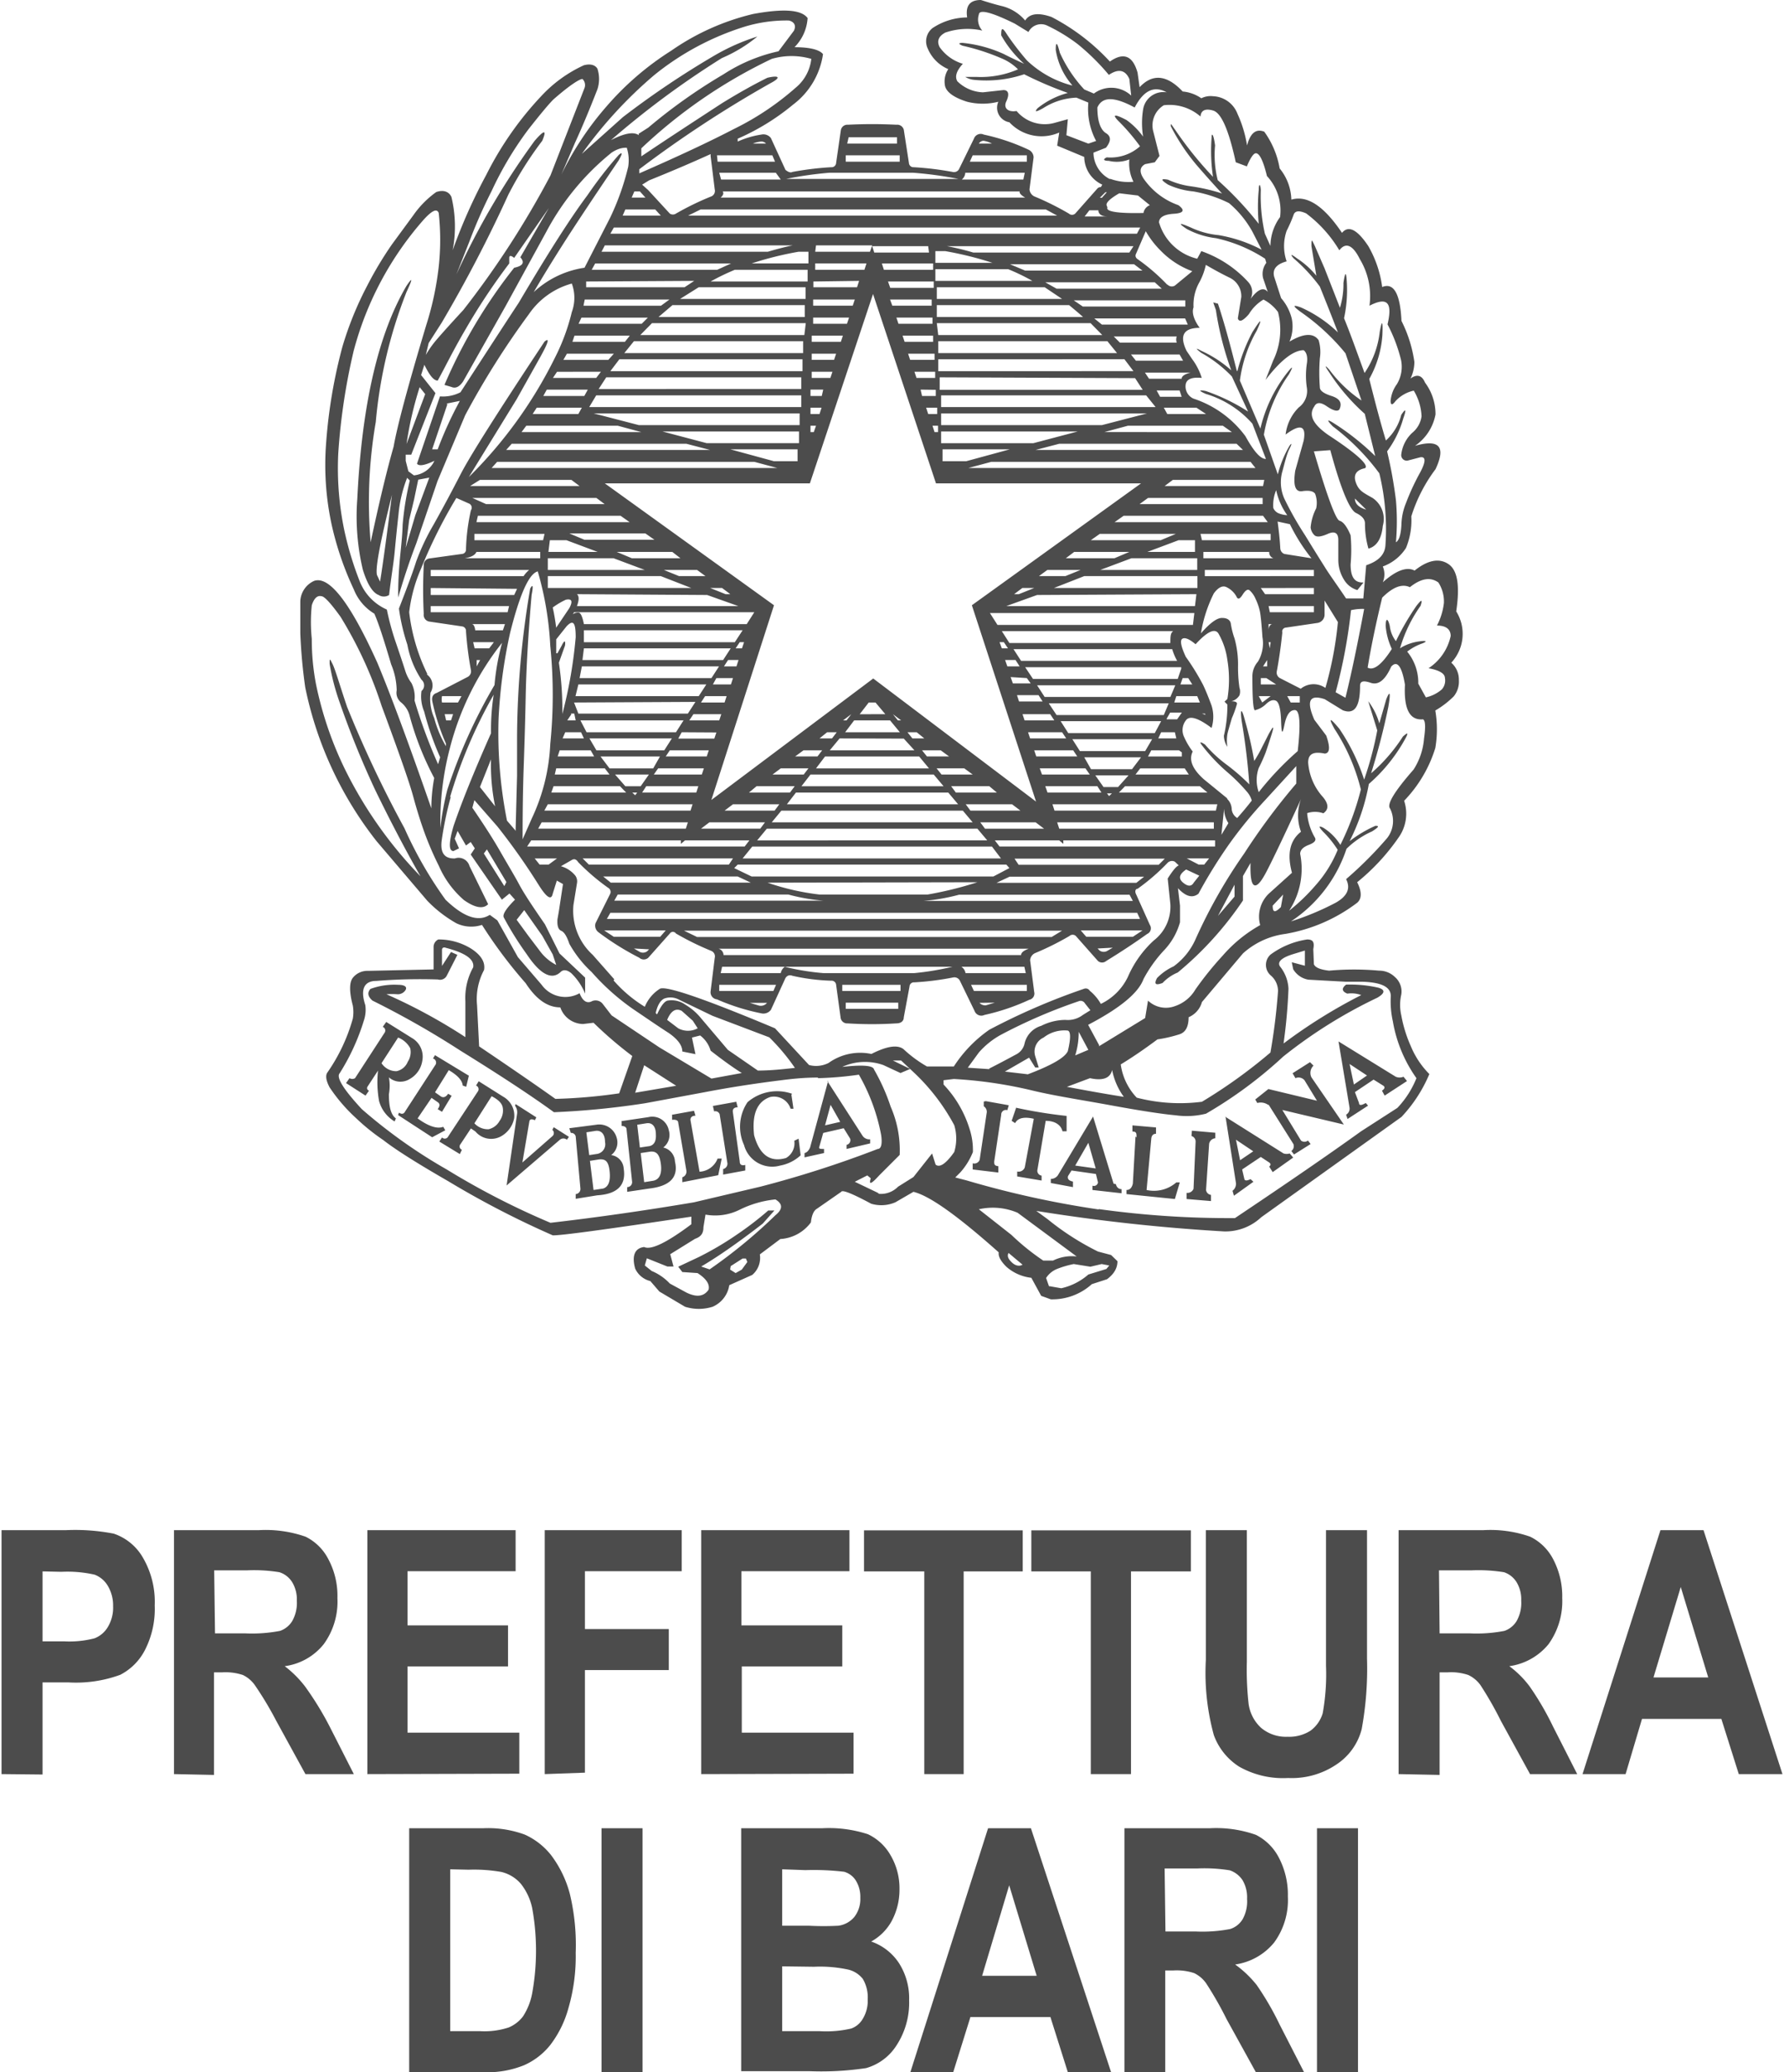 <svg xmlns="http://www.w3.org/2000/svg" viewBox="0 0 86.85 101" width="87" height="101"><defs><style>.cls-1{fill:#4c4c4c;}</style></defs><title>prefettura-bari</title><g id="Livello_2" data-name="Livello 2"><g id="Livello_1-2" data-name="Livello 1"><path class="cls-1" d="M0,86.47V74.58H3.16a9.84,9.84,0,0,1,2.31.17A2.59,2.59,0,0,1,6.9,75.93a4.26,4.26,0,0,1,.57,2.32A4.37,4.37,0,0,1,7,80.41a2.79,2.79,0,0,1-1.21,1.22A6.28,6.28,0,0,1,3.25,82H2v4.49Zm2-9.88V80H3.05a4.86,4.86,0,0,0,1.49-.15,1.3,1.3,0,0,0,.65-.56,1.82,1.82,0,0,0,.25-1,1.86,1.86,0,0,0-.26-1,1.27,1.27,0,0,0-.64-.54,6,6,0,0,0-1.62-.14Z"/><path class="cls-1" d="M8.41,86.47V74.58h4.15a5.89,5.89,0,0,1,2.27.32A2.48,2.48,0,0,1,15.94,76a3.77,3.77,0,0,1,.44,1.89,3.52,3.52,0,0,1-.67,2.25,2.93,2.93,0,0,1-1.9,1.07,5.26,5.26,0,0,1,1,1A15.32,15.32,0,0,1,16,84.15l1.18,2.32H14.82L13.4,83.88a16.57,16.57,0,0,0-1.05-1.75,1.52,1.52,0,0,0-.58-.49,2.7,2.7,0,0,0-1-.13h-.41v5Zm2-6.86h1.46a7.23,7.23,0,0,0,1.71-.12,1.13,1.13,0,0,0,.59-.47,1.78,1.78,0,0,0,.23-1,1.61,1.61,0,0,0-.23-.91,1.14,1.14,0,0,0-.62-.48,7.67,7.67,0,0,0-1.6-.09H10.37Z"/><path class="cls-1" d="M17.84,86.47V74.58h7.23v2H19.8v2.64h4.9v2H19.8v3.23h5.45v2Z"/><path class="cls-1" d="M26.49,86.47V74.58h6.68v2H28.45v2.82h4.09v2H28.45v5Z"/><path class="cls-1" d="M34.12,86.47V74.58h7.23v2H36.08v2.64H41v2h-4.9v3.23h5.45v2Z"/><path class="cls-1" d="M45,86.47V76.59H42.06v-2H49.8v2H46.92v9.88Z"/><path class="cls-1" d="M53.12,86.47V76.59h-2.9v-2H58v2H55.08v9.88Z"/><path class="cls-1" d="M58.73,74.58h2V81a15,15,0,0,0,.08,2,1.94,1.94,0,0,0,.62,1.22,1.88,1.88,0,0,0,1.29.43,1.92,1.92,0,0,0,1.12-.3,1.63,1.63,0,0,0,.59-.85,10.67,10.67,0,0,0,.16-2.31V74.58h2v6.24a16.43,16.43,0,0,1-.26,3.46A2.93,2.93,0,0,1,65.1,86a3.88,3.88,0,0,1-2.36.66,4.34,4.34,0,0,1-2.38-.55,3.06,3.06,0,0,1-1.24-1.54,11.46,11.46,0,0,1-.39-3.66Z"/><path class="cls-1" d="M68.13,86.47V74.58h4.15a5.86,5.86,0,0,1,2.27.32A2.5,2.5,0,0,1,75.67,76a3.88,3.88,0,0,1,.44,1.89,3.59,3.59,0,0,1-.67,2.25,3,3,0,0,1-1.91,1.07,4.77,4.77,0,0,1,1,1,14.17,14.17,0,0,1,1.13,1.94l1.18,2.32H74.54l-1.42-2.59a17.2,17.2,0,0,0-1-1.75,1.54,1.54,0,0,0-.59-.49,2.63,2.63,0,0,0-1-.13h-.4v5Zm2-6.86h1.46a7.12,7.12,0,0,0,1.7-.12,1.13,1.13,0,0,0,.59-.47,1.78,1.78,0,0,0,.23-1,1.61,1.61,0,0,0-.23-.91,1.15,1.15,0,0,0-.61-.48,7.81,7.81,0,0,0-1.6-.09H70.1Z"/><path class="cls-1" d="M86.85,86.47H84.72l-.85-2.69H80l-.8,2.69h-2.1l3.8-11.89H83Zm-3.62-4.71-1.34-4.41-1.33,4.41Z"/><path class="cls-1" d="M19.88,89.11h3.59a5.18,5.18,0,0,1,2.05.31,3.44,3.44,0,0,1,1.28,1,5.44,5.44,0,0,1,.91,1.87A10.63,10.63,0,0,1,28,95.18a9,9,0,0,1-.35,2.68,5.21,5.21,0,0,1-.88,1.8,3.37,3.37,0,0,1-1.29,1,4.77,4.77,0,0,1-1.95.34H19.88Zm2,2V99h1.47a3.8,3.8,0,0,0,1.38-.18,1.7,1.7,0,0,0,.7-.54,3.12,3.12,0,0,0,.45-1.14,11.62,11.62,0,0,0,0-4.13,2.85,2.85,0,0,0-.56-1.2,1.81,1.81,0,0,0-.94-.57,7.75,7.75,0,0,0-1.6-.11Z"/><path class="cls-1" d="M29.26,101V89.11h2V101Z"/><path class="cls-1" d="M36.07,89.11H40a6.14,6.14,0,0,1,2.25.29,2.49,2.49,0,0,1,1.09,1,3.17,3.17,0,0,1,.45,1.67,3.22,3.22,0,0,1-.38,1.56,2.52,2.52,0,0,1-1,1,2.66,2.66,0,0,1,1.36,1.06,3.18,3.18,0,0,1,.49,1.81,3.8,3.8,0,0,1-.62,2.2,2.59,2.59,0,0,1-1.48,1.1,14.84,14.84,0,0,1-2.75.15H36.07Zm2,2v2.75h1.3a13.65,13.65,0,0,0,1.44,0,1.23,1.23,0,0,0,.78-.43,1.42,1.42,0,0,0,.29-.93,1.51,1.51,0,0,0-.23-.86,1,1,0,0,0-.56-.41,12.63,12.63,0,0,0-1.89-.08Zm0,4.73V99h1.83a5.39,5.39,0,0,0,1.54-.13,1.07,1.07,0,0,0,.57-.49,1.67,1.67,0,0,0,.23-.93,1.75,1.75,0,0,0-.24-1A1.29,1.29,0,0,0,41.3,96a6.51,6.51,0,0,0-1.68-.14Z"/><path class="cls-1" d="M54.11,101H52l-.85-2.69h-3.9L46.41,101H44.32l3.79-11.89H50.2Zm-3.63-4.7-1.34-4.41L47.82,96.3Z"/><path class="cls-1" d="M54.76,101V89.11H58.9a5.82,5.82,0,0,1,2.27.32,2.55,2.55,0,0,1,1.12,1.11,3.89,3.89,0,0,1,.44,1.9,3.5,3.5,0,0,1-.67,2.24,3,3,0,0,1-1.9,1.07,5.3,5.3,0,0,1,1.05,1,14.11,14.11,0,0,1,1.12,1.93L63.52,101H61.17l-1.43-2.59a17.2,17.2,0,0,0-1-1.75,1.52,1.52,0,0,0-.58-.49,2.7,2.7,0,0,0-1-.13h-.41v5Zm2-6.86h1.46a7.12,7.12,0,0,0,1.7-.12,1.1,1.1,0,0,0,.6-.47,1.78,1.78,0,0,0,.22-1,1.64,1.64,0,0,0-.22-.91,1.22,1.22,0,0,0-.62-.48,7.74,7.74,0,0,0-1.6-.09H56.72Z"/><path class="cls-1" d="M64.15,101V89.11h2V101Z"/><path id="text1873" class="cls-1" d="M20.69,17.3a4.93,4.93,0,0,1,.44-.64c.18-.22.64-.74,1.39-1.55a43.83,43.83,0,0,0,4.25-6.56l1.66-4.26a.41.41,0,0,0-.1-.44c-.14,0-.61.29-1.42,1-.23.23-.63.71-1.22,1.46a16.68,16.68,0,0,0-1.79,3,24.22,24.22,0,0,0-1.08,2.45l-.64,1.62A37.53,37.53,0,0,1,26,6.86c.47-.54.6-.55.37,0A17.54,17.54,0,0,0,24.71,9.5a67.24,67.24,0,0,1-3.24,6.22l-.64,1Zm11.9-6.89a.27.27,0,0,0,.3,0,13.67,13.67,0,0,1,1.73-.84.29.29,0,0,0,.16-.34l-.2-1.62v-.1c-.88.4-1.88.83-3,1.28L31.24,9l.3.27ZM31.17,7.64c1.28-.86,2.6-1.72,3.95-2.6.81-.5,1.56-.92,2.23-1.25.61-.14.66,0,.14.27A57,57,0,0,0,31.1,8.25v.2q2.84-1.24,4.61-2.16a13.52,13.52,0,0,0,3-2,2.13,2.13,0,0,0,.78-1.42,3.46,3.46,0,0,0-1.93,0A24.66,24.66,0,0,0,31.2,7.23l0,.41Zm-.1-1.12.47-.3a26.63,26.63,0,0,1,3.67-2.6A8.08,8.08,0,0,1,37.89,2.5l.75-1c.13-.27,0-.44-.24-.5a7,7,0,0,0-2.16.3,13.28,13.28,0,0,0-4.41,2.36A21.16,21.16,0,0,0,28.3,7.5l2-1.79a43.22,43.22,0,0,1,4.46-3,10.26,10.26,0,0,1,2.1-.93,7.07,7.07,0,0,1-1.73,1.05,42.82,42.82,0,0,0-5.41,4c.66-.34,1.11-.42,1.36-.24Zm-6,33.93.07-2.63,0-1.93a43.92,43.92,0,0,1,.64-7.2c.13-.24.16-.14.07.31-.16,1.84-.26,3.5-.29,5s-.07,2.62-.1,3.5-.05,2-.05,3.41l.44-1a9.47,9.47,0,0,0,.91-3.65,23.79,23.79,0,0,0,0-4.78,15.71,15.71,0,0,0-.61-3.63q-.64.16-1.35,3A24.75,24.75,0,0,0,24.24,35a21.82,21.82,0,0,0,.41,5l.43.5Zm-4.32-7.57a.66.66,0,0,1,.17.88A2.4,2.4,0,0,0,21.1,35a5.58,5.58,0,0,0,.57,1.37l0-.13a10.65,10.65,0,0,1-.65-2c-.06-.25,0-.4.21-.47L22.72,33a.31.31,0,0,0,.17-.34,17.07,17.07,0,0,1-.24-1.89.22.22,0,0,0-.2-.24l-1.56-.23a.33.33,0,0,1-.3-.38,23.22,23.22,0,0,1,0-2.36.32.32,0,0,1,.27-.34L22.45,27a.21.21,0,0,0,.2-.23,9.78,9.78,0,0,1,.24-1.9.22.22,0,0,0-.1-.33l-.61-.27a24.25,24.25,0,0,0-1.72,3.44,7.45,7.45,0,0,0-.58,2.13,9.25,9.25,0,0,0,.88,3Zm16.12,19.3c.65,0,1.26-.07,1.82-.13a10.06,10.06,0,0,0-1.25-1.49l-2.77-1.05-1.62-.78a.87.87,0,0,0-.73-.06c-.19.09-.33.32-.42.71l.07.06c.18-.4.35-.63.51-.67a1.16,1.16,0,0,1,.87.2,2.91,2.91,0,0,1,.78.68l1.29,1.52,1.45,1Zm5.85,6a1.17,1.17,0,0,0,1-.34l.75-.47.91-1.15.17.54c.18.16.48,0,.91-.61a2.26,2.26,0,0,0,0-1.31,10,10,0,0,0-1.94-2.54l-.65-.61-.4,0,.84.41-.47.2L43,51.91A2.68,2.68,0,0,0,41,52c1-.11,1.51-.07,1.55.13a9.68,9.68,0,0,1,.81,1.81,5.29,5.29,0,0,1,.44,2.35l-1,1c-.39.43-.52.48-.41.14l-.17-.14-.61.31,1.19.57Zm10.78.75a46,46,0,0,0,6.65.44q3.9-2.61,6.15-4.23L68.07,54A4.54,4.54,0,0,0,69,52.55a6.74,6.74,0,0,1-1.15-2.77,4.45,4.45,0,0,1-.1-1.23c0-.44-.44-.67-1.39-.7l-.81,0-1.82-.1a1.07,1.07,0,0,1-.74-.51l-.07-.34.64.17v-.74L63,46.5c-.59.18-.8.39-.65.61a1.87,1.87,0,0,1,.41,1.08,26.64,26.64,0,0,1-.24,2.67,25.58,25.58,0,0,1,3.79-2.36,1.41,1.41,0,0,0-.68-.07c-.27-.11-.29-.26-.06-.44a6.16,6.16,0,0,1,1.57.15c.35.1.33.27-.05.49A23.51,23.51,0,0,0,62.5,51.5a21,21,0,0,1-3.76,2.78,3.86,3.86,0,0,1-1.48.08c-.66-.06-1.71-.22-3.18-.49s-2.81-.47-3.9-.74a21.51,21.51,0,0,0-3.74-.54l-.5.06v.21A5.48,5.48,0,0,1,47.2,55a3.32,3.32,0,0,1,.17,1.15,3.31,3.31,0,0,1-.62,1l-.24.24.54.14a46.92,46.92,0,0,0,6.46,1.42Zm10.17-19.3a2.81,2.81,0,0,0,.37,1.18c.09.14,0,.26-.29.37s-.42.26-.42.44a3.71,3.71,0,0,1-.54,2.77,9.37,9.37,0,0,0,1.3-1.25,6,6,0,0,0,1.07-1.72,5,5,0,0,0-.71-.88c-.23-.25-.23-.31,0-.2a2.57,2.57,0,0,1,.84.84,13.31,13.31,0,0,0,1-2.7A9.6,9.6,0,0,0,65,35.52q-.46-.84.24,0A9.68,9.68,0,0,1,66.45,38a17,17,0,0,0,.64-2.4l-.44-1.42a3.19,3.19,0,0,1,.54,1.08l.34-1.18c.18-.45.22-.33.1.37a32.92,32.92,0,0,1-.84,3.24,8.23,8.23,0,0,0,1.55-1.79c.3-.27.28-.17,0,.31a8.06,8.06,0,0,1-1.66,2A10.13,10.13,0,0,1,65.74,41,6,6,0,0,1,67,40.25c.21,0,.15.07-.16.27a4.25,4.25,0,0,0-1.25.85,6.79,6.79,0,0,1-2.71,3.54A13.38,13.38,0,0,0,65.06,44c.57-.32.74-.7.51-1.15a18.86,18.86,0,0,0,2-2,1.35,1.35,0,0,0,.14-1.45c-.16-.2.22-.83,1.15-1.89A3.25,3.25,0,0,0,69.37,36c.08-.56.07-.88-.05-.94-.65.06-.94-.5-.88-1.69-.15-.9-.38-1.2-.67-.88-.29.65-.62.92-1,.79s-.52-.07-.52.15c0,1-.26,1.41-.84,1.19l-.88-.54c-.75-.25-.91.08-.51,1l.58.77c.2.57.18.86-.07.88-.54-.11-.81,0-.81.44a2.81,2.81,0,0,0,.66,1.61c.34.37.37.66.08.86a1.22,1.22,0,0,0-.81,0Zm-3.9-.69a.72.72,0,0,1,.22.47.56.56,0,0,0,.27.46c.27-.3.5-.58.71-.85a1.11,1.11,0,0,0-.21-.4,8.57,8.57,0,0,0-1-1,8.88,8.88,0,0,1-1.2-1.27c-.16-.2-.11-.22.13-.06a6.31,6.31,0,0,0,1,.94,10.1,10.1,0,0,1,1.16,1c-.07-1-.19-2-.37-3.07-.09-.66,0-.67.17,0a18.15,18.15,0,0,1,.44,1.93,6.34,6.34,0,0,0,.35-.61l.36-.71c.25-.45.28-.41.1.14-.07.22-.15.47-.25.76a7.82,7.82,0,0,1-.34.76,1.77,1.77,0,0,0,0,1.18,14.86,14.86,0,0,1,1.9-2c.15-1.31.11-2-.14-2s-.41.24-.51.73-.14.42-.16-.19-.11-.94-.26-1-.31,0-.5.19a1.16,1.16,0,0,1-.49.27Q61,34.75,61,33a1.08,1.08,0,0,1,.27-.75,1.75,1.75,0,0,0,.22-1.2q-.06-.9-.12-1.23a2.69,2.69,0,0,0-.22-.64,1.13,1.13,0,0,0-.29-.41c-.09-.07-.2,0-.34.22s-.23.24-.3.08a1.07,1.07,0,0,0-.44-.43c-.23-.14-.45,0-.66.28a6.8,6.8,0,0,0-.63,1.95q.68-.78,1.05-.75c.25,0,.39.12.41.29a3.84,3.84,0,0,0,.18.71,4.72,4.72,0,0,1,.17,1.33,6.77,6.77,0,0,0,.07,1.07.59.59,0,0,1,0,.37.65.65,0,0,1-.39.29q.27,0,.27.12A5.07,5.07,0,0,1,60,35c-.12.41-.2.68-.22.79a2,2,0,0,0,0,.61,1,1,0,0,1-.17-.54,6.38,6.38,0,0,0,.17-1.52l-.14-.14.14-.13a5.74,5.74,0,0,0,0-1.9,3.52,3.52,0,0,0-.44-1.3c-.18-.26-.55-.08-1.11.53-.3-.25-.51-.34-.64-.27s-.08.36.16.88a11.58,11.58,0,0,1,.85,1.38c.16.34.29.68.41,1a1.84,1.84,0,0,1,0,1.09q-1-.75-1.26-.36a.77.77,0,0,0-.08.8,3.5,3.5,0,0,0,.42.71q-.3.6.54,1.35l1.14.93ZM21.4,40.35a13.93,13.93,0,0,1,.34-1.86,26,26,0,0,1,2.3-5.1,11.46,11.46,0,0,1,.37-2.06,13.8,13.8,0,0,0-2.55,5.15,14.22,14.22,0,0,0-.46,3.87ZM52.22,4.16a3.44,3.44,0,0,1-.81-1.73c0-.42.07-.38.2.14A6.65,6.65,0,0,0,52.8,4.36l.47.2a1.42,1.42,0,0,1,1.82.1L55,3.85c-.2-.45-.54-.51-1-.2a11.07,11.07,0,0,0-1.52-1.5A8.35,8.35,0,0,0,51,1.25a.69.69,0,0,0-.92.31l-.67-.41C48.27.59,47.68.44,47.66.71a.79.79,0,0,0,.17.78,3.32,3.32,0,0,0-1.81.1c-.33.18-.42.42-.27.71a2.13,2.13,0,0,0,1.13.81c-.31.34-.4.62-.27.85a1.87,1.87,0,0,0,1.25.54l1-.11c.25,0,.3.21.14.55s.1.54.5.47A1.79,1.79,0,0,0,51.31,6L52,5.81l-.07.78L53,7l.38-.13A3.31,3.31,0,0,1,53,5l-.58-.24a3.22,3.22,0,0,0-1.62.51q-.54.3-.27,0A4,4,0,0,1,52,4.53a18.4,18.4,0,0,1-2.13-.91,5.8,5.8,0,0,1-2.46.27A1,1,0,0,1,47,3.75s.15,0,.57,0a4.56,4.56,0,0,0,2-.37,2.45,2.45,0,0,0-.79-.53,10.63,10.63,0,0,0-1.91-.62c-.22-.09-.21-.14,0-.14a6.35,6.35,0,0,1,2,.54c.31.16.65.32,1,.48a5.35,5.35,0,0,1-1.12-1.39c0-.4.06-.4.31,0A14,14,0,0,0,50,2.94a5,5,0,0,0,2.18,1.22Zm1.86,4.56a2.59,2.59,0,0,0,1.12.14A2,2,0,0,1,55,7.77a1.68,1.68,0,0,1-1,.07c-.27,0-.3-.08-.1-.17a2.16,2.16,0,0,0,1.62-.54,9.89,9.89,0,0,0-1-1.18c-.39-.38-.27-.42.34-.1a3.46,3.46,0,0,1,.81.81,4.14,4.14,0,0,1,0-1.32,1,1,0,0,1,1.15-.84c-.61-.34-1.13-.09-1.56.74-1-.54-1.58-.54-1.82,0,0,.68.16,1.09.42,1.25s.25.39,0,.71l-.61.24a1.46,1.46,0,0,0,.78,1.28Zm2.37,2.13a2.56,2.56,0,0,0,1.86,1.76l.2-.37a5.58,5.58,0,0,1,2.3,1.52.73.73,0,0,1,.1.81c.36-.48.64-.59.84-.34l-.23-.68a.89.89,0,0,1,.16-.74l-.06-.2a7.21,7.21,0,0,0-2.39-1,4,4,0,0,1-1.43-.45c-.45-.3-.38-.32.2-.07a4.08,4.08,0,0,0,1.35.37,7,7,0,0,1,2.1.71L61,11.29A5,5,0,0,0,59.86,9.9a6.35,6.35,0,0,0-1.74-.57A3.74,3.74,0,0,1,56.89,9c-.36-.23-.38-.31,0-.24A3.84,3.84,0,0,0,58,9.08a9.1,9.1,0,0,1,1.52.35c-.3-.32-.68-.74-1.15-1.28a9.93,9.93,0,0,1-1.35-2c0-.18,0-.11.23.2a18.05,18.05,0,0,0,1.83,2.27,8.43,8.43,0,0,1-.07-1.9c0-.29.1-.17.17.37a5,5,0,0,0,.13,1.69,16.67,16.67,0,0,1,2,2.13,8.58,8.58,0,0,1,0-1.65c0-.32.08-.32.1,0a8.29,8.29,0,0,0,.2,2.13l.27.6a2.41,2.41,0,0,1,.47-1.41,2.47,2.47,0,0,0-.64-2q-.27-1.11-.54-1.11c-.11,0-.26.21-.44.64l-.54-.2c-.34-1.56-.7-2.4-1.1-2.52s-.6,0-.62.29a2.29,2.29,0,0,0-1.79-.55,1.15,1.15,0,0,0-.51,1.29l.3,1.18-.23.31L55.77,8q-.44.24,0,.81A3.46,3.46,0,0,0,57.39,10c.34.25.26.39-.23.42s-.74.19-.71.46ZM48.17,52.08c.4-.2.85-.44,1.35-.71a.78.78,0,0,0,.37-.51A1.17,1.17,0,0,1,50.7,50a2.66,2.66,0,0,1,1.18-.29,1.21,1.21,0,0,0,.85-.24l.37-.23-.27-.34a.24.24,0,0,0-.3-.1,25.75,25.75,0,0,0-3.82,1.65,3.94,3.94,0,0,0-1.05.85l-.54.74,1.05.07ZM53.51,51l2.26-1.38.14-.85a1.26,1.26,0,0,0,1.31.27,1.83,1.83,0,0,0,1-.81,16,16,0,0,1,1.33-1.65,6.82,6.82,0,0,1,1.83-1.49,1.55,1.55,0,0,1,.44-1.55l1.11-1c-.25-.92-.1-1.58.44-2a2.29,2.29,0,0,1,0-1.59c-.92,2-1.5,3.2-1.74,3.64s-.42.62-.55.55-.19-.42-.17-1.08l-.37.64,0,1.19a16.47,16.47,0,0,1-3.18,3.51,2.14,2.14,0,0,0-.74.51c-.34.13-.43.06-.27-.24a2.72,2.72,0,0,1,.81-.57,3.28,3.28,0,0,0,1.08-1.35A25.21,25.21,0,0,1,60.6,41.6a31.89,31.89,0,0,1,2.54-3.41l0-.85L61.62,39a21.13,21.13,0,0,0-1.73,2.11,24.27,24.27,0,0,0-1.52,2.45c-.29.23-.62.14-1-.27l.1.85,0,.81a3.26,3.26,0,0,1-.78,1.37,6.56,6.56,0,0,0-1,1.4c-.25.68-1.15,1.42-2.7,2.23l.54,1ZM50,52.38c1.2-.45,1.86-.83,2-1.15.15-.63.14-.95,0-1a1.64,1.64,0,0,0-1.18.34.75.75,0,0,0-.41.91l.17.55h-.17l-.3-.48-1.18.68,1.11.13Zm1.89.58c1.31.25,2.26.41,2.84.5a3.26,3.26,0,0,1-.57-1.31c-.09.4-.45.54-1.08.4L51.88,53ZM63.41,33.53a1,1,0,0,1,1.15,0,17.43,17.43,0,0,0,.61-3.21l-.65-1.05v.68a.41.41,0,0,1-.33.41l-1.56.23a.19.19,0,0,0-.17.24c-.07.67-.16,1.31-.27,1.89a.31.31,0,0,0,.17.34l1,.51Zm4.9-2a2.43,2.43,0,0,1,.84-.27c.34-.05.39,0,.14.1a2.57,2.57,0,0,0-.74.4,2.39,2.39,0,0,1,.54,1.56l.37.67a1.75,1.75,0,0,0,.78-.39.65.65,0,0,0,.15-.55c0-.23-.3-.39-.8-.48A2.51,2.51,0,0,0,70.67,31c0-.34-.24-.51-.67-.51a3.13,3.13,0,0,0,.34-1.1,1.71,1.71,0,0,0-.27-1c-.39-.28-.85-.2-1.39.23q-.57-.27-1.35.51c-.29,1.19-.53,2.33-.71,3.41.29.16.69-.14,1.18-.91a3.3,3.3,0,0,1-.3-1.12c0-.4.11-.39.2,0a1.48,1.48,0,0,0,.3.74,12.77,12.77,0,0,1,1-1.72c.25-.32.31-.33.2,0a6.88,6.88,0,0,0-1,2.07ZM30.9,53.26l2-.34-1.56-1Zm.47,8.42.34.27a2.55,2.55,0,0,1,.88.61l.81.44c.49.24.85.2,1.08-.14q.1-.4-.54-.81L33.2,62,33,61.74l1-.47a15.3,15.3,0,0,0,1.91-1.13A15.74,15.74,0,0,0,37.39,59l.3,0-.57.64c-1.29,1-2.28,1.67-3,2.09l.41.14a25.1,25.1,0,0,0,3.21-2.64c.36-.29.37-.55,0-.77a5.06,5.06,0,0,0-1.72.49,2.67,2.67,0,0,1-1.69.25l-.1.61c0,.27-.09.46-.41.57l-1.21.75.16.6h-.3l-1-.4ZM56.85,13.86a.29.29,0,0,0,.37.06l.85-.7a4.15,4.15,0,0,1-1.54-1,4.4,4.4,0,0,1-.73-.95l-.47,1.09c-.07.13,0,.22.07.27a9.61,9.61,0,0,1,1.45,1.25ZM33,50.12a1,1,0,0,0,.95,0l-.24-.37-.54-.48c-.29-.15-.53,0-.71.44ZM65.54,34c.29-1.17.59-2.61.91-4.32a2.44,2.44,0,0,0-.64.06,26.18,26.18,0,0,1-.75,4l.48.27ZM39.82,52.52c-.72,0-1.32.07-1.79.13-1.29.16-2.52.35-3.72.58l-2.91.54a39.67,39.67,0,0,1-4.46.44q-1.62-1.18-4.56-3a43.14,43.14,0,0,0-4.29-2.44c-.23-.2-.26-.39-.1-.57A3.38,3.38,0,0,1,19.34,48c.32,0,.44.1.37.24a.44.44,0,0,1-.4.22,3.83,3.83,0,0,0-.54,0,26.77,26.77,0,0,1,3.85,2.09l0-1.75A3.05,3.05,0,0,1,23,47.15c.07-.39-.37-.7-1.32-.95-.13-.05-.2,0-.2.1l0,.78.44-.68.31.14-.51,1a.37.37,0,0,1-.44.2,27.06,27.06,0,0,0-3,.07c-.61,0-.79.42-.54,1.18a1.61,1.61,0,0,1-.07.75,10.64,10.64,0,0,1-1.18,2.57c-.18.2.18.78,1.08,1.75A25.44,25.44,0,0,0,21.71,57a37.64,37.64,0,0,0,5.06,2.6q3.45-.4,7-1L37,57.84A52,52,0,0,0,42.73,56c.18,0,.23-.29.16-.71a9.4,9.4,0,0,0-1.08-2.91,16.61,16.61,0,0,1-2,.17ZM34.51,39.07l8-6,7.94,6L47.32,29.5l8.25-5.94h-10l-3.07-9.23-3.08,9.23h-10l8.25,5.94-3.08,9.57ZM23.06,54.75a.89.89,0,0,0,.69.29.82.82,0,0,0,.54-.41.85.85,0,0,0,.15-.66q-.06-.3-.54-.54ZM35.9,6.9a4.38,4.38,0,0,1,1.15-.34.46.46,0,0,1,.47.17l.71,1.55c.14.11.25.15.34.1a15,15,0,0,1,1.89-.23.22.22,0,0,0,.24-.21l.23-1.59a.32.32,0,0,1,.34-.27,23.42,23.42,0,0,1,2.37,0,.33.33,0,0,1,.37.31l.24,1.55a.22.22,0,0,0,.23.21,15.2,15.2,0,0,1,1.9.23.28.28,0,0,0,.33-.17l.71-1.45a.35.35,0,0,1,.48-.2,10.1,10.1,0,0,1,2.19.74.42.42,0,0,1,.24.37l-.2,1.56a.42.42,0,0,0,.23.34,13.84,13.84,0,0,1,1.69.84.23.23,0,0,0,.31,0l1.08-1.22a.21.21,0,0,1,.17-.07L53.68,9a1.5,1.5,0,0,1-.88-1.35l-1.32-.55.1-.64a2.14,2.14,0,0,1-2.43-.5.72.72,0,0,1-.54-1,3.13,3.13,0,0,1-1.52,0c-.7-.22-1.06-.51-1.09-.84a1.08,1.08,0,0,1,.17-.75,1.88,1.88,0,0,1-1-1,.82.82,0,0,1,.23-1A3.09,3.09,0,0,1,47.09.85C47,.26,47.24,0,47.76,0c.34.11.7.22,1.08.31A2.18,2.18,0,0,1,49.92,1c.21-.34.64-.4,1.29-.17A10.32,10.32,0,0,1,54.05,3q1-.7,1.35.54l.1.71c.63-.67,1.33-.61,2.1.21a1.88,1.88,0,0,1,.91.33,1,1,0,0,1,.57-.1,1.33,1.33,0,0,1,1.19.85,5.92,5.92,0,0,1,.47,1.55c.16-.61.44-.83.84-.67a4.29,4.29,0,0,1,.75,1.79,2.5,2.5,0,0,1,.57,1.52c.77-.23,1.59.31,2.47,1.62.31-.38.74-.17,1.28.64a5.4,5.4,0,0,1,.68,2c.56-.23.88.32.94,1.65a6.47,6.47,0,0,1,.63,2,1.86,1.86,0,0,1-.19.81c.32-.23.56-.16.71.2a2.56,2.56,0,0,1,.51,1.55,2.38,2.38,0,0,1-1,1.53q1.78-.51,1,1.14a7.55,7.55,0,0,0-1.18,2.3,3.5,3.5,0,0,1-.26,1.54,2.26,2.26,0,0,1-1.13.9,1,1,0,0,1,0,.77c.65-.58,1.17-.77,1.55-.57.65-.52,1.21-.62,1.66-.31s.55,1.09.37,2.3a2.06,2.06,0,0,1-.24,2.5,1.1,1.1,0,0,1,.37.85,1.14,1.14,0,0,1-.25.79,4.42,4.42,0,0,1-.9.69,5.4,5.4,0,0,1,0,1.83,6.42,6.42,0,0,1-1.52,2.57,2,2,0,0,1-.27,1.79A10.39,10.39,0,0,1,66.11,43c.23.46.23.8,0,1a8,8,0,0,1-3.51,1.52,3.82,3.82,0,0,0-2.06.95l-2,2.37a1.13,1.13,0,0,1-.65.74c0,.45-.14.73-.44.83a6.7,6.7,0,0,1-1.08.25c-.63.47-1.23.88-1.79,1.22a2.93,2.93,0,0,0,.78,1.62,8.37,8.37,0,0,0,3.18.2,25,25,0,0,0,3.34-2.4,29.37,29.37,0,0,0,.37-3,1,1,0,0,0-.37-.77.68.68,0,0,1,0-1,4,4,0,0,1,1.79-.74c.27,0,.37.11.3.47L64,47c.07.16.31.26.74.31a13.48,13.48,0,0,1,2.44,0,1.09,1.09,0,0,1,.77.31.93.93,0,0,1,.31.86,2.27,2.27,0,0,0,0,1A6.54,6.54,0,0,0,68.73,51a4.18,4.18,0,0,0,.9,1.35,7,7,0,0,1-1.36,2.09l-6.84,4.89a2.55,2.55,0,0,1-1.81.69,90.75,90.75,0,0,1-9.16-1l.55.4A13,13,0,0,0,53.47,61l.64.17.31.3c0,.29-.12.59-.51.88l-.74.24a2.87,2.87,0,0,1-2,.74l-.47-.17-.48-.88A2.21,2.21,0,0,1,49,61.74c-.27-.27-.4-.5-.37-.7-2-1.78-3.37-2.76-4.16-2.95l-.88.51a1.73,1.73,0,0,1-1.18.07c-.93-.5-1.41-.69-1.46-.58l-1.18.82c-.16.09-.26.31-.3.67a2,2,0,0,1-1.49.81l-1,.75a1.09,1.09,0,0,1-.37,1l-1.12.5a1.37,1.37,0,0,1-.81,1.05,2.22,2.22,0,0,1-1.35,0l-1.25-.74-.44-.51a1.1,1.1,0,0,1-.74-.61c-.18-.65,0-1,.44-1.05.33.16,1.1-.21,2.3-1.11l0-.37q-6.26.94-6.76.91a44.63,44.63,0,0,1-5.1-2.64c-1.51-.87-2.56-1.53-3.16-2a10.24,10.24,0,0,1-1.34-1.08A8.12,8.12,0,0,1,16,53c-.17-.32-.21-.56-.12-.71a8.69,8.69,0,0,0,1.25-2.64,1.87,1.87,0,0,0,0-.64c-.18-.68-.17-1.13,0-1.35a.9.9,0,0,1,.73-.34l3.21-.07V46.17a.4.4,0,0,1,.23-.38,3,3,0,0,1,1.59.44c.5.32.71.67.64,1.05A3,3,0,0,0,23.19,49l.1,2q2.4,1.62,3.72,2.56a26.18,26.18,0,0,0,3.11-.27l.64-1.82a19.32,19.32,0,0,1-1.89-1.62l-.51.06a1.19,1.19,0,0,1-1.11-.81c-.59,0-1.15-.35-1.69-1.18a22.56,22.56,0,0,1-2.13-2.84A1.68,1.68,0,0,1,22.18,45a6.21,6.21,0,0,1-1.42-1.1L18.29,41a17.91,17.91,0,0,1-3.48-7.5,25.61,25.61,0,0,1-.24-2.64c0-.83,0-1.35,0-1.55a1.14,1.14,0,0,1,.68-1q1.11-.37,3.08,4,1,2.4,2.63,7.09a8.24,8.24,0,0,1,.14-1.48,14.52,14.52,0,0,1-1.19-3,1.24,1.24,0,0,0-.42-.68.6.6,0,0,1-.22-.59A3.43,3.43,0,0,0,19,32.38c-.34-1.15-.61-2-.82-2.47a2.41,2.41,0,0,1-1-1.18,15.07,15.07,0,0,1-1.08-3.15,13.76,13.76,0,0,1-.27-4,25,25,0,0,1,.79-4.67,16.43,16.43,0,0,1,1.22-3,17.68,17.68,0,0,1,1.2-2l1.05-1.43A4.65,4.65,0,0,1,21.2,9.36c.38-.13.63,0,.74.24A6.16,6.16,0,0,1,22,12.2a26.33,26.33,0,0,1,1.64-3.68A16.13,16.13,0,0,1,26.4,4.6a6.52,6.52,0,0,1,2-1.42c.34-.09.56,0,.66.17a1.62,1.62,0,0,1,0,1c-.39,1-.75,1.86-1.09,2.6l-.67,1.56A15,15,0,0,1,29.5,5.19a14.1,14.1,0,0,1,3.16-2.72,11.71,11.71,0,0,1,4-1.79C38.14.41,39,.47,39.31.88a2.21,2.21,0,0,1-.64,1.42c.77,0,1.23.13,1.39.34A3.75,3.75,0,0,1,38.6,5.1a11.24,11.24,0,0,1-2.7,1.66ZM51.11,62.69l.57.1A3,3,0,0,0,53,62.12l.88-.27.14-.17-.37-.07-.55.13-.81-.13a4.57,4.57,0,0,0-.82.24,1.13,1.13,0,0,0-.53.44l.14.4ZM22.89,55l-.51.77a.17.17,0,0,0,.07.27l-.1.21-1-.61.13-.2a.19.19,0,0,0,.27,0l1.49-2.26a.19.19,0,0,0-.1-.27l.13-.21,1.19.75A1.06,1.06,0,0,1,25,54.5a1.29,1.29,0,0,1-.69.91,1,1,0,0,1-1.2-.26L22.89,55Zm-3.55-.65L21,55.43l.64-.34-.1-.17c-.27.11-.69,0-1.25-.41l.68-1,.3.21c.11.07.12.18,0,.34l.21.13.47-.78-.17-.1c-.11.16-.22.2-.34.14l-.3-.21.67-1.08c.43.25.66.5.68.75l.17.06.13-.54-1.65-1-.1.16a.21.21,0,0,1,.1.34l-1.45,2.23c-.07.14-.17.16-.31.07Zm-.1.14-.07.17a1.67,1.67,0,0,1-.76-1,5.27,5.27,0,0,1-.05-1.48l0,0-.51.78a.13.13,0,0,0,.07.2l-.17.24-.95-.61.17-.24a.26.26,0,0,0,.27,0l1.45-2.23a.19.19,0,0,0-.1-.27l.17-.24,1.25.78a1.05,1.05,0,0,1,.51,1.11,1.23,1.23,0,0,1-.63.9.85.85,0,0,1-1-.09,2.21,2.21,0,0,1,0,.82c0,.6.09,1,.34,1.18Zm-.71-2.67a.86.86,0,0,0,.73.39.75.75,0,0,0,.55-.46.85.85,0,0,0,.12-.66,1.15,1.15,0,0,0-.59-.52Zm6.55,2,1,.64-.07.14q-.24-.11-.27.06l-.34,2,1.46-1.28a.2.2,0,0,0,0-.31l.07-.13.74.47-.1.14a.27.27,0,0,0-.34,0l-2.6,2.23.51-3.48a.53.53,0,0,0-.1-.41l.06-.13ZM23.33,38.36l.74.94a10,10,0,0,1-.2-2.29Zm2.16,6-.37.47.57.78.54.71a2.31,2.31,0,0,0,.82.71l-.17-.51-.51-.91-.88-1.25ZM31.17,56.2l.17,1.42.44-.07c.31-.06.44-.35.37-.84s-.24-.6-.51-.58ZM31,54.82l.13,1.11.48-.07q.33-.09.3-.57c0-.41-.2-.59-.47-.54ZM27.05,30.59l.64-.95c.18-.34.12-.47-.17-.41a3.69,3.69,0,0,0-.64.38c.06.27.12.59.17,1Zm22.2,29.6a11.41,11.41,0,0,0,1.55,1.25h.48a2.07,2.07,0,0,1,1.15-.2l-2.88-2.13a3.09,3.09,0,0,0-1.89-.17l1.59,1.25Zm-.14.88c-.09.16,0,.31.17.47s.37.19.51.1Zm-30.78-33,.13.28c.16-1,.35-2.43.58-4.23-.61,2.43-.85,3.75-.71,3.95ZM30.19,54.65l1.35-.2a.82.82,0,0,1,1,.64.77.77,0,0,1-.27.84.73.73,0,0,1,.57.68c.18.76-.23,1.2-1.25,1.32l-1.08.16v-.23a.24.24,0,0,0,.24-.27l-.27-2.54c0-.11-.1-.17-.24-.17l0-.23Zm-2.5.34L29,54.82a.88.88,0,0,1,1,.64.77.77,0,0,1-.27.84.7.7,0,0,1,.61.65c.13.81-.3,1.25-1.29,1.31L28,58.43V58.2a.25.25,0,0,0,.23-.27L28,55.39a.22.22,0,0,0-.24-.17Zm1,1.55L28.87,58l.47-.07c.27-.09.37-.38.31-.88s-.24-.56-.51-.54l-.44.07Zm-.17-1.35.14,1.11.4-.06a.48.48,0,0,0,.37-.58c0-.4-.2-.58-.47-.54Zm-5-13.59,1,1.59.1-.2-.95-1.59Zm15,11.76.1.68-.14,0a.85.85,0,0,0-1-.57q-.95.33-.78,1.86.4,1.45,1.56,1.11a.83.83,0,0,0,.4-.84l.21-.1.1.81a2,2,0,0,1-1,.5,1.42,1.42,0,0,1-1.76-1,2.14,2.14,0,0,1,.17-2.09,2.21,2.21,0,0,1,2.17-.41Zm1.79-.67-.88,3.24q-.11.24-.27.27l0,.21.95-.21V56c-.16,0-.24,0-.24-.07l.2-.71,1-.23.31.5a.23.23,0,0,1-.17.31l0,.2,1.15-.27v-.2a.4.4,0,0,1-.37-.17l-1.72-2.67ZM34.72,53.9l1.11-.2.07.27c-.16,0-.24.07-.24.2L36,56.61c0,.16.09.21.27.17l0,.27-1.08.2,0-.27a.27.27,0,0,0,.21-.27l-.38-2.4a.22.22,0,0,0-.27-.14l-.06-.27Zm6.18.78-.74.17.27-1Zm-8.24-.34,1.11-.2.07.24c-.18,0-.26.1-.24.23l.44,2.5a1,1,0,0,0,.88-.64l.2,0-.17.81-1.75.34,0-.24a.29.29,0,0,0,.2-.31L33,54.72c0-.12-.14-.16-.3-.14l0-.24Zm-12.54-30-.24,1-.17,1.36.47-1.59.68-1.83-.54.1Zm.27-5.47a17.12,17.12,0,0,0-.64,2.77l.91-2.43Zm1.35.84L21,21.9l.27,0a18.47,18.47,0,0,1,1.08-2.36l-.64.13ZM35.53,61.88l.27.17.3-.17.27-.37-.07-.17-.16,0-.58.37Zm17-11.59a3.81,3.81,0,0,1-.17,1.15l.64-.27-.47-.88Zm5.24-7.91c-.34.23-.39.44-.15.64s.41.19.52,0l.27-.34Zm7.43,8.38L65.74,54a.34.34,0,0,1-.17.33l.07.21,1-.65-.11-.13q-.33.19-.33,0L66,53.23l.91-.61.48.3c.09.07.06.15-.07.24l.13.24,1.09-.71-.17-.21a.49.49,0,0,1-.38,0Zm-3.41,3.08L63,55.76a.29.29,0,0,1-.1.34l.13.17.81-.51-.13-.17a.27.27,0,0,1-.34,0l-.91-1.49,3,.71-1.58-2.3a.49.49,0,0,1,.1-.57l-.17-.17-.85.54.14.24a.38.38,0,0,1,.44.1l.61,1-2.37-.57-.64.51.1.17a.63.63,0,0,1,.54.1Zm4.8-1.42-.64.44-.21-1Zm-6.9,2,.51,3.25a.43.43,0,0,1-.17.37l.07.24.95-.68-.14-.13c-.18.09-.28.08-.3,0L60.5,57l.91-.61.41.27c.09.07.08.13,0,.2l.17.27,1-.71-.17-.2a.5.5,0,0,1-.3,0l-2.78-1.75Zm1.36,1.69-.65.44-.2-1,.85.57Zm-3-1,1.14.1,0,.27a.33.33,0,0,0-.3.27L58.74,58a.28.28,0,0,0,.24.24l0,.3-1.19-.1,0-.3a.32.32,0,0,0,.34-.2l.1-2.27a.28.28,0,0,0-.2-.3Zm-8.56-1.15-.23.67.17.11c.13-.25.44-.32.91-.21l-.44,2.37a.32.32,0,0,1-.37.2l0,.24,1.19.2,0-.24a.24.24,0,0,1-.2-.3l.4-2.37c.48,0,.75.22.82.51l.2,0,0-.75a23.09,23.09,0,0,1-2.47-.4ZM48,53.67l1.12.2-.07.24a.23.23,0,0,0-.3.23l-.34,2.27c0,.13,0,.21.2.23l0,.31L47.36,57l0-.3a.28.28,0,0,0,.34-.17l.34-2.27a.32.32,0,0,0-.14-.34l0-.23ZM60.13,43.12l-.81,1.52.81-.94v-.58Zm-.51-3.71-.13,1.28.34-.57a1.3,1.3,0,0,1-.21-.71ZM62.5,43.6l-.51.54c0,.34.11.36.4.07Zm-.34-19.71a1.89,1.89,0,0,0-.14.87.49.49,0,0,0,.29.27,1.29,1.29,0,0,0,.39.08,3.24,3.24,0,0,1-.54-1.22ZM66,24.3c0,.25.18.43.55.54ZM29.85,47.79a6.47,6.47,0,0,0,1.52,1.28,1.88,1.88,0,0,1,.74-.88q.48-.22,5.61,1.93l1.66,1.79a1.35,1.35,0,0,0,.95-.1,2.65,2.65,0,0,1,2.09-.44c.75-.38,1.26-.46,1.56-.24a6.15,6.15,0,0,0,1.15.85h1.31a6.45,6.45,0,0,1,1.73-1.79,32,32,0,0,1,4.63-2,.23.23,0,0,1,.27.1,2.3,2.3,0,0,1,.54.64,2.8,2.8,0,0,0,1.32-1.32,5.22,5.22,0,0,1,1.26-1.77A2.08,2.08,0,0,0,57,44.07l-.13-1.25c.24-.38.42-.6.54-.64L57.22,42a.3.3,0,0,0-.37.07,10.22,10.22,0,0,1-1.45,1.25c-.11,0-.14.14-.07.27L56,45.08a.3.3,0,0,1-.13.44c-.63.45-1.3.89-2,1.32a.31.31,0,0,1-.4,0l-1.08-1.22a.23.23,0,0,0-.31,0,13.84,13.84,0,0,1-1.69.84.42.42,0,0,0-.23.34l.2,1.55a.31.31,0,0,1-.24.38,10.67,10.67,0,0,1-2.19.74.35.35,0,0,1-.48-.2l-.71-1.46a.3.3,0,0,0-.33-.17,13.49,13.49,0,0,1-1.9.24.21.21,0,0,0-.23.2L44,49.58c0,.2-.15.3-.37.3a18.74,18.74,0,0,1-2.37,0,.32.32,0,0,1-.34-.27L40.7,48a.22.22,0,0,0-.24-.2,9.77,9.77,0,0,1-1.89-.24c-.16-.06-.27,0-.34.11l-.71,1.55a.46.46,0,0,1-.47.17,10.48,10.48,0,0,1-2.16-.68.35.35,0,0,1-.31-.4l.2-1.62a.29.29,0,0,0-.16-.34,13.78,13.78,0,0,1-1.73-.85.18.18,0,0,0-.3,0l-1.05,1.18a.33.33,0,0,1-.44,0,13.48,13.48,0,0,1-2-1.25.4.4,0,0,1-.13-.44l.71-1.42a.23.23,0,0,0-.1-.3,10.53,10.53,0,0,1-1.46-1.25c-.09-.14-.19-.17-.3-.11l-.54.31a1.39,1.39,0,0,1,.71.47.49.49,0,0,1,.07.37l-.17,1.05a2.91,2.91,0,0,0,.94,2.43l1.05,1.19ZM27.11,31.84l.21-.38c.13-.27.19-.25.16,0l-.3.84a15.83,15.83,0,0,1,.17,2.5A22.49,22.49,0,0,0,28,31.06c0-.7-.11-.88-.44-.54l-.51.64,0,.68Zm-2.94-9.33-.27.3H37.83l-1.12-.3Zm.71-.88-.27.3h9.94l-1.15-.3Zm.71-.88-.23.31H31.2l-1.15-.31Zm.31-.57h2.23l.17-.31H26.1Zm22.37,2.33-1.12.3h14l-.24-.3Zm3.31-.88-1.15.3H60.54l-.31-.3Zm3.35-.88-1.15.31H60l-.44-.31Zm3.34-.88H56.68l.17.31h1.89l-.47-.31ZM23.33,23.39l-.48.3h5.34l-.4-.3Zm-.37.88.67.3h5.78l-.4-.3Zm.27.87-.07.31h7.47l-.44-.31Zm-.17.88,0,.31h3.35l.07-.31Zm.1.88c-.07.16-.26.26-.58.31h3.69l0-.31Zm-2.23.88v.3h4.53a1.35,1.35,0,0,1,.27-.3Zm0,.88V29H25l.14-.3Zm0,.88v.3h3.75l.07-.3Zm2,.88c.09,0,.15.12.17.3h1.35l.1-.3Zm.14,1.18h.71l.23-.3H23Zm.1.57,0,.31.17-.31Zm-1.69,1.76a.8.8,0,0,0,0,.31h.78l.17-.31Zm.13.88.07.3h.24l.1-.3ZM57.12,23.39l-.4.3h4.8l.06-.3Zm-1.21.88-.41.3h6v-.3Zm-1.19.87-.44.31h7.47l-.23-.31Zm3.75.88.07.31h3.35l0-.31Zm.14.88,0,.31h3.42a.3.3,0,0,1-.21-.31Zm.07.88v.3H64v-.3Zm2.73.88.21.3H64v-.3Zm.38.88.06.3H64v-.3Zm0,.88,0,.3c0-.18.08-.28.17-.3Zm.1.88h-.1l.06.3Zm-.37,1.18h.2l0-.31Zm-.11.57v.31h.75l-.48-.31Zm-.1.88.17.31.41-.31Zm1.39,0,.17.31h.44l0-.31Zm-.34-7.2a.31.31,0,0,0,.2.27l1.32.21a8.84,8.84,0,0,1-1.05-1.66l-.6-.13c.06.45.11.89.13,1.31ZM27.69,26l.74.31h3.41L31.4,26ZM30,26.9l.74.31h2.37l-.4-.31Zm2.3.88.74.3h1.29l-.41-.3Zm2.26.88.75.3h.23l-.4-.3Zm19-2.64-.44.31h3.41l.74-.31Zm-1.25.88-.41.31h2.37L55,26.9ZM51,27.78l-.41.3h1.29l.74-.3Zm-1.22.88-.4.3h.23l.75-.3ZM39.68,12.84l0,.31h2.4l.1-.31Zm-9.26-2.63-.13.3h1.86l-.27-.3Zm9.26,2.06h2.67l.11-.31H39.72Zm-.1,2.33,0,.3h1.93l.1-.3Zm0,.88,0,.3h1.65l.1-.3Zm-.07.88,0,.3h1.42l.1-.3Zm0,.88,0,.3H40.6l.1-.3Zm0,.88,0,.3h.91l.1-.3Zm-.06.87,0,.31H40l.07-.31Zm0,.88,0,.31h.44l.1-.31Zm0,.88,0,.31h.16l.11-.31Zm3.48-7.91.1.31h2.4l0-.31Zm.3.88.11.31h2.12v-.31ZM45.19,12H42.46l.1.31h2.67ZM43.33,14.6l.11.3h1.92l0-.3Zm.31.88.1.3H45.4l0-.3Zm.3.88.1.3h1.39v-.3Zm.27.88.1.3H45.5l0-.3Zm.31.88.1.3h.91l0-.3Zm.3.87.07.31h.67V19Zm.27.88.1.31h.44l0-.31Zm.31.88.1.31h.17l0-.31ZM36,31.3l-.2.3h.31l.1-.3Zm-.57.87-.2.31h.61l.1-.31Zm-.57.88-.17.31h.88l.1-.31Zm-.55.88-.2.31h1.15l.1-.31Zm-.57.88-.2.3H35l.1-.3Zm-.57.88L33,36h1.76l.1-.3Zm-.58.88-.2.3h2l.1-.3Zm-.57.88-.21.3h2.34l.1-.3Zm-.58.87-.2.31h2.64l.1-.31Zm10-3.51-.4.3h.17Zm-1.18.88-.37.3h.61l.23-.3Zm-1.15.88-.41.3h1.09l.23-.3ZM38,37.45l-.4.3h1.52l.23-.3Zm-1.18.87-.37.31h2l.23-.31Zm-1.15.88-.41.31h2.44l.23-.31Zm-1.15.88-.41.31H37l.23-.31Zm-1.39,1.05,0-.17h-7.3l-.2.3H36.24l.23-.3H33.33Zm-6.62-1.62H33.6l.1-.31H26.64l-.17.31Zm-.17.57-.17.31h7.2l.1-.31Zm.58-1.76-.11.31h3.65l-.3-.31Zm.13-.87-.07.3h2.67l-.23-.3Zm.17-.88-.1.3H28.9l-.17-.3Zm.27-.88-.13.3H28.4l-.14-.3Zm.3-.88-.2.3H28l-.07-.33-.17,0ZM48.67,31.3l.11.3h.3l-.2-.3Zm.27.87.11.31h.6l-.2-.31Zm8.66.88-.11.31h.58l-.2-.31Zm-.31.88-.1.31h1.25l-.13-.31Zm-7.5.88.1.3h1.45l-.2-.3Zm.27.88.1.3h1.76l-.2-.3Zm.3.88.1.3h2l-.2-.3Zm.27.88.11.3h2.33l-.21-.3Zm.27.87.11.31h2.63l-.2-.31Zm-7.19-3.21h.16l-.4-.3Zm.47.58.24.3H45l-.37-.3Zm.71.88.24.3h1.08l-.41-.3Zm.71.88.24.3h1.52l-.41-.3Zm.71.87.23.31h2l-.37-.31Zm.71.88.23.31h2.44l-.41-.31Zm.71.88.23.31h2.88l-.41-.31Zm3.85.88H48.44l.23.3H59.18l0-.3H51.78l0,.17Zm7.67-1.76h-8l.1.31h7.87l.07-.31Zm-7.77.88.1.31h7.54l0-.31Zm3.31-1.76-.3.31h4.32l-.37-.31Zm.74-.87-.23.3h2.6l-.2-.3Zm.54-.88-.16.3h1.65l0-.2-.14-.1Zm.48-.88-.14.3h.88l-.07-.3Zm2.19-.81-.06-.1-.14,0,.2.07Zm-9.22-1,.1.31h1.15l-.2-.31Zm7.3,1.18h.51l.23-.33-.57,0-.17.3Zm-7.61-2.06.11.31h.87L50,33.05ZM41.31,6.69,41.24,7h2.43l0-.31Zm-.14.88,0,.31h2.63l0-.31Zm-6,1.76c.07.11,0,.21-.1.3H49.92q-.3-.17-.27-.3Zm-1.08.88-.61.3h18l-.55-.3Zm-4.23.88-.17.3H55.37l.16-.3Zm-.44.87-.16.31h8.11c.47-.14.87-.24,1.21-.31Zm-.47.88-.17.31h6.12l.68-.31Zm-.44.88V14h4.8l.47-.31Zm-.07.88-.06.3h3.78l.41-.3Zm-.16.88-.14.3h3.08l.3-.3Zm-.34.88-.1.3h2.56l.24-.3Zm-.37.88-.17.3h2.19l.27-.3Zm-.48.88-.2.3H29l.23-.3Zm-.5.87-.17.31h2l.17-.31Zm13-5.27V14h2.13l.1-.31ZM30.86,9.33l-.13.3h.67l-.27-.3ZM36.64,7h.64a.29.29,0,0,0-.23-.1,1.24,1.24,0,0,0-.41.1Zm-1.72.88h2.8l-.13-.31h-2.7Zm.17.87H38l-.24-.33H35ZM48.3,7a1.31,1.31,0,0,0-.42-.14.29.29,0,0,0-.22.14ZM50,7.57H47.36l-.14.31H50l0-.31Zm-.1.85H47a.46.46,0,0,1-.17.33h3Zm-9.53,0a17.67,17.67,0,0,0-2.1.3h8.39a18.34,18.34,0,0,0-2.2-.3ZM46.11,12a12.31,12.31,0,0,1,1.28.31H55L55.2,12Zm3.07.88.74.31h5.72l-.41-.31Zm1.72.88.55.31h5.13l-.34-.31Zm1.39.88.44.3h5l0-.3Zm1,.88.37.3h4.19l-.13-.3Zm.95.88.3.3h2.77a.47.47,0,0,1,0-.3Zm.84.88.24.3h2.3l-.17-.3Zm.68.88.2.3h1.59c0-.14.19-.24.44-.3Zm.57.87.17.31h1.05l-.1-.31Zm-2.4-8.92c-.09.2.5.3,1.76.27A.49.49,0,0,1,56,10l-.58-.47-.91-.11c-.47.27-.68.48-.61.61Zm-.88.14-.23.3h1.11c-.29,0-.44-.12-.44-.3Zm.78-.88-.27.27h.1l.24-.27ZM38.87,12.27a16.27,16.27,0,0,0-2.29.57h2.77l0-.57Zm-3.11.88a11.16,11.16,0,0,0-1.18.57h4.73l0-.57ZM34,14l-.91.57h6.12l0-.57Zm-1.28.87-.68.58h7.13l0-.58Zm-1,.88-.57.58h8l.07-.58Zm-.88.88-.47.58h8.72l0-.58Zm-.71.88-.44.58h9.37l0-.58Zm-.64.88-.37.57H39v-.57Zm-.88,1.45H39l0-.57H29l-.34.57Zm.27.31,2.2.57h7.84l0-.57Zm3.35.88,2.16.57h4.5l0-.57Zm3.31.87,2.13.58h1.15l0-.58Zm10-9.66,0,.57h2.78a16.79,16.79,0,0,0-2.3-.57Zm0,.88,0,.57h4.73a10.26,10.26,0,0,0-1.18-.57Zm.07.88,0,.57h6.11L50.87,14Zm0,.87,0,.58h7.13c-.22-.2-.45-.39-.68-.58Zm0,.88.07.58h8l-.57-.58Zm.07.88,0,.58h8.72l-.47-.58Zm0,.88,0,.58H55.2l-.44-.58Zm.07.88V19h9.9l-.37-.57Zm10.07.88h-10l0,.57H56.28Zm-10,.88,0,.57h7.84l2.2-.57Zm0,.88,0,.57h4.5l2.16-.57Zm.07.87,0,.58h1.15l2.13-.58ZM41.17,48.87l0,.3h2.56l0-.3ZM41,48l0,.3h2.84l0-.3Zm-2.81-.88a11.76,11.76,0,0,0,1.89.31h4.43a13.33,13.33,0,0,0,1.86-.31ZM35,48l0,.3h2.64l.13-.3Zm.14-.88-.07.31H38a.49.49,0,0,1,.2-.31Zm1.35,1.76.44.13a.39.39,0,0,0,.4-.13Zm-1.52-2.64a.33.33,0,0,1,.24.31H49.72c0-.12.13-.22.37-.31Zm-1.69-.88.64.31H51.21l.51-.31Zm14,2.64.14.3H50l0-.3Zm-.47-.88a.46.46,0,0,1,.2.31h2.94l-.07-.31Zm.88,1.76A.39.39,0,0,0,48,49l.44-.13Zm-18-4.39-.17.3h26l-.14-.3Zm17-.88a9.74,9.74,0,0,1-1.72.3h10.2l-.16-.3Zm2.47-.88-.64.3h6.82l.38-.3Zm.24-.88.2.3h6.83l.3-.3ZM30.05,43.6l-.17.3H40.09a9.56,9.56,0,0,1-1.72-.3Zm-.71-.88.37.3h6.83l-.64-.3Zm-1-.88.3.3h6.83l.2-.3Zm2.5,4.39.24.14a.35.35,0,0,0,.4,0l.1-.1Zm-1.45-.88.47.31h2.26l.27-.31ZM26,41.84l.24.3h.44l.41-.3Zm27.45,4.39.1.1a.35.35,0,0,0,.4,0l.24-.14Zm-.82-.88.27.31h2.27l.47-.31Zm5.17-3.51.58.3h.27l.24-.3Zm-.4-15.51-1.52.57H58.2l0-.57Zm-2.3.88-1.52.57h4.73l0-.57Zm-2.3.87-1.48.58h7v-.58ZM50.5,29,49,29.54H58.2l.07-.58Zm-2.3.88.37.58H58.1l.07-.58Zm.58.88.37.58H57c0-.3,0-.49.14-.58Zm.57.88.37.57h7.61a2.79,2.79,0,0,1-.24-.57Zm.57.88.38.57h7.06l.17-.5,0-.07Zm.58.88.37.57H57l.24-.57Zm.57.88.38.57h5.23l.24-.57Zm.58.87.37.58h4.22l.31-.58Zm.57.88.37.58h3.18l.34-.58Zm.58.88.33.58h2l.44-.58Zm.54.88.4.57h.71l.51-.57Zm.57.88.1.13.14-.13ZM26.74,26.33l-.07.57h2.4l-1.52-.57Zm-.1.88v.57h4.73l-1.52-.57Zm0,.87v.58h7l-1.49-.58Zm1.42.88c.11.09.11.29,0,.58h7.87L34.41,29Zm-.14.88-.06.1a.42.42,0,0,1,.28-.08c.1,0,.19.2.26.56h7.94l.37-.58Zm.48.88v.58h7.36l.38-.58Zm0,.88-.07.57h6.86l.37-.57Zm-.1.88-.11.57h6.43l.37-.57Zm-.17.88-.14.57H34l.37-.57Zm-.21.88v0l.21.54h5.34l.37-.57Zm.31.87.3.58h4.36l.37-.58Zm.44.88.34.58h3.31l.37-.58Zm.54.88.44.58h2.13l.33-.58Zm.71.88.5.57h.75l.4-.57Zm.84.88.14.13.1-.13Zm11.53-4.39-.44.57H43.1l-.48-.57Zm-.71.87-.44.58h2.67l-.48-.58Zm-.71.88-.48.58h4.13L44,36Zm-.71.88-.44.58h5.51l-.48-.58Zm-.71.88-.44.57h6.93l-.48-.57Zm-.71.88-.44.57h8.35l-.48-.57Zm-.71.88-.47.57h9.8l-.48-.57Zm-.71.88-.47.57H48.07l-.48-.57Zm-.71.87-.47.58h12.6l-.44-.58Zm-.71.88-.17.17.85.41H48.37l.78-.41L49,42.14Zm1.45.88a12,12,0,0,0,2.54.58h5.27A17.91,17.91,0,0,0,47.59,43Zm17,14.7a.27.27,0,0,0,.27.24v.2L53.2,58l0-.21a.2.2,0,0,0,.27-.16l-.1-.41-1.19-.17-.17.27q-.06.21.24.27v.27l-1.08-.2,0-.2a.42.42,0,0,0,.34-.17l1.72-2.87,1,3.27Zm1-2.29c0-.19,0-.28-.2-.28v-.3l1.15.1,0,.31c-.13,0-.21.07-.23.23L55.84,58a1.65,1.65,0,0,0,1.45-.37h.17l-.24.81-2.36-.24,0-.2c.16,0,.26-.1.31-.31l.13-2.29ZM53,55.7l-.64,1.11,1,.14L53,55.7ZM21.91,38.83a16.93,16.93,0,0,0-.44,2.1c-.09.63.12.93.64.91a.55.55,0,0,1,.71.37l.91,1.86c-.24.25-.64.18-1.18-.2a4.64,4.64,0,0,1-1.22-1.66,15.31,15.31,0,0,1-.69-1.59c-.19-.52-.38-1.12-.57-1.82s-.71-2.17-1.54-4.41a20,20,0,0,0-2-4.33q-.72-1-.93-1c-.2-.05-.36.1-.47.44a7.9,7.9,0,0,0,0,1.64,11.5,11.5,0,0,0,.2,2.18,17.37,17.37,0,0,0,1.49,4.32,20.46,20.46,0,0,0,3.61,5.07q-1.08-1.89-2.2-4.19a44.39,44.39,0,0,1-1.75-4.31A10.94,10.94,0,0,1,16,32.36c0-.28,0-.28.14,0s.34,1,.71,2.09a56.82,56.82,0,0,0,2.8,5.92,19.55,19.55,0,0,0,2,3.48c.88.85,1.6,1.1,2.16.74l.37.27,1,1.79L26.34,48a1.42,1.42,0,0,0,1.85.41c.14.36.33.5.56.41a.44.44,0,0,1,.56.1l.44.57,2.33,1.56,2.54,1.52,1.48-.27c-.43-.27-.93-.63-1.52-1.09a1.43,1.43,0,0,0-.51-.74l-.4.1.17.81-.64-.13q0-.44-.66-.9c-.47-.3-1.05-.7-1.76-1.18a11.19,11.19,0,0,1-2-1.79A5.59,5.59,0,0,1,27.69,46q-.18-.54-.39-.63c-.15-.06-.21-.24-.19-.56l.07-.4.2-1.32-.3-.17-.2.64c-.07.34-.3.19-.7-.45a31.35,31.35,0,0,0-2-2.83L23.06,39l-.1.37c.54.79,1,1.5,1.36,2.13s.69,1.17.93,1.62.67,1.09,1.25,1.93l.71,1.42,1.25,1.18,0,.78a2.93,2.93,0,0,0-.68-1c-.2-.16-.37-.18-.5-.07-.43.43-1,.15-1.66-.84a15.59,15.59,0,0,1-1.12-1.79c-.09-.14.09-.43.54-.88l-.27-.3-.37.3-1.52-2.2.2-.3-.2-.31-.23.17-.41-.71-.14.38.21.47-.27.13c-.23,0-.24-.38,0-1.21.39-1.15,1-2.66,1.83-4.53A11.28,11.28,0,0,1,24,33.86a23.7,23.7,0,0,0-2.13,5ZM60.27,18.08A8.65,8.65,0,0,1,61,16.19c.43-.68.5-.7.21-.07a6.63,6.63,0,0,0-.82,2.43l1,2.34a7,7,0,0,1,1.32-2.74c.27-.34.29-.3.07.1a7.15,7.15,0,0,0-1.22,2.94l.68,1.93a5.37,5.37,0,0,1,.57-1.39c.11-.16.13-.11,0,.14s-.21.6-.34,1.08a1.94,1.94,0,0,0,.1,1.38,16.19,16.19,0,0,0,1,1.76c.44.72.78,1.26,1,1.61s.58.84,1,1.47l.84,0,.14-1.62c.6-.2.92-.52.94-1a11.44,11.44,0,0,0-.3-3.48,11.17,11.17,0,0,0-2.27-2.29c-.31-.32-.29-.37.07-.14a12.17,12.17,0,0,1,2,1.59l-.51-2.06a9.8,9.8,0,0,1-1.72-2c-.25-.36-.24-.41,0-.14a6.41,6.41,0,0,0,1.56,1.49l-.78-2.3a10.61,10.61,0,0,0-2.16-2c-.43-.31-.43-.39,0-.23a6.3,6.3,0,0,1,1.79,1.21c-.29-.76-.59-1.51-.88-2.23a8.29,8.29,0,0,0-1.28-1.38c-.18-.21-.13-.22.16,0a4.16,4.16,0,0,1,.95.85L63.88,12c0-.36,0-.36.17,0l.47,1.08L65.27,15a3.92,3.92,0,0,0,.17-1.21c.09-.59.14-.57.17.06a6.47,6.47,0,0,1-.14,1.66c.34.83.65,1.72,1,2.67a4.46,4.46,0,0,0,.74-2c.11-.61.16-.56.13.16a5.1,5.1,0,0,1-.64,2.13c.3,1.2.57,2.21.81,3a2.51,2.51,0,0,0,.75-1.25c.22-.33.26-.28.1.17A5,5,0,0,1,67.57,22,21.91,21.91,0,0,1,68,24.38,11.84,11.84,0,0,1,68,26.43c.16-.09.25-.4.27-.91a2.93,2.93,0,0,1,.22-1,11.31,11.31,0,0,1,.69-1.49c.29-.54.28-.79,0-.74l-.61.16a.27.27,0,0,1-.31-.3,1.72,1.72,0,0,1,.53-1.05,1.26,1.26,0,0,0,.46-.81,2.64,2.64,0,0,0-.38-1.25,1.69,1.69,0,0,0-.89.51c-.15.2-.23.21-.24,0a1.61,1.61,0,0,1,.31-.83,1.64,1.64,0,0,0,.2-1.17,7.61,7.61,0,0,0-.66-1.74c.25-1.06,0-1.36-.88-.91a3.48,3.48,0,0,0-.47-2.27c-.34-.69-.69-.84-1-.43a6.23,6.23,0,0,0-1.62-1.8c-.34-.15-.54-.13-.61.07a6.88,6.88,0,0,1-.34.78,2.28,2.28,0,0,0,0,1.49c-.49.13-.7.38-.61.74l.34,1.05a2.38,2.38,0,0,1,.52,1,1.89,1.89,0,0,1-.11,1.12c.69-.41,1.17-.43,1.42-.07a2,2,0,0,1,.06.88,9.15,9.15,0,0,0,0,1.42q0,.24.57.42c.41.13.53.35.38.66q-.14.16-.6-.15c-.3-.21-.51-.22-.62,0-.29.41-.07.87.68,1.39,1.44.94,2,1.49,1.79,1.62-.43.09-.58.33-.44.71s.33.47.81.74a1.23,1.23,0,0,1,.5,1.36c-.06.63-.3,1-.7,1.11a4.41,4.41,0,0,1-.17-1.23c0-.19-.13-.36-.44-.51s-.74-1.17-1.25-3.06L64,22c.65,2.21,1.07,3.33,1.25,3.38s.36.28.54.71a8.06,8.06,0,0,1,0,1.42c0,.6.18.9.63.88l-.3.37a1.11,1.11,0,0,1-.61-.44,1.83,1.83,0,0,1-.32-1c0-.32,0-.66,0-1s-.17-.45-.51-.3-.55.17-.66.06a.62.62,0,0,1-.18-.37,2.47,2.47,0,0,1,.27-.93,1.25,1.25,0,0,0-.05-.71c-.08-.13-.29-.18-.63-.13s-.45-.28-.34-1l.41-1.46c.14-.74-.16-.84-.88-.3a2.22,2.22,0,0,1,.64-1.32,1,1,0,0,0,.39-1,4.05,4.05,0,0,1,0-1.1c.06-.34,0-.58-.15-.69-.47,0-1.09.44-1.86,1.45l.37-.94a3.44,3.44,0,0,0,.24-2.37,2.07,2.07,0,0,0-.71-.61,2.08,2.08,0,0,0-.71.71q-.44.51-.54.21l.17-1.05a1,1,0,0,0-.56-.93q-.52-.25-1.17-.63a3.25,3.25,0,0,1-.3.82,2.25,2.25,0,0,0-.3,1.25c-.09.24,0,.59.3,1-.79,0-1,.38-.64,1.12l.27.4a3,3,0,0,1,.47.92q-.7-.07-.78.3a.65.65,0,0,0,.38.71,5.14,5.14,0,0,1,2.53,1.83c.41.74.73,1.11,1,1.11L61,20.65a4.91,4.91,0,0,0-2.27-1.45c-.36-.16-.36-.21,0-.14a9.45,9.45,0,0,1,2.06,1L60,18.35a6.26,6.26,0,0,0-1.49-1.15c-.29-.22-.29-.26,0-.1a5.74,5.74,0,0,1,1.46.95,15,15,0,0,1-.75-2.94l-.13-.37.23.06c.3.9.6,2,.92,3.28ZM19.34,29.13c0-1.15.09-1.92.13-2.33s.08-.81.09-1.22a14.44,14.44,0,0,1,.35-2.16l-.13-.13a6.39,6.39,0,0,0-.42,1.77c-.08.71-.14,1.33-.19,1.86S19,28.14,18.9,29a.47.47,0,0,1-.51,0c-.29-.11-.55-.52-.77-1.23a11.26,11.26,0,0,1-.27-3.47q.33-6.85,2.4-10.37.46-.68,0,.3a22.69,22.69,0,0,0-1.5,6.34A22.88,22.88,0,0,0,18,26.43c.41-1.92.78-3.47,1.12-4.66q.27-1.53,1.59-5.92A14.84,14.84,0,0,0,21.32,13a12.06,12.06,0,0,0,0-2.62c-.09-.23-.32-.12-.71.3a15.74,15.74,0,0,0-3.44,6.43,30.28,30.28,0,0,0-.75,5,14.81,14.81,0,0,0,.29,3.71,15.86,15.86,0,0,0,.76,2.52,2.5,2.5,0,0,0,1.32,1.37,12.88,12.88,0,0,0,.44,1.61q.3.88.45,1.35a2,2,0,0,0,.31.62,1.51,1.51,0,0,1,.15.85,25.57,25.57,0,0,0,1.15,3.11l.1-.34a14.12,14.12,0,0,1-.78-2.23,1.89,1.89,0,0,1-.13-1,.36.36,0,0,0,0-.55,4.59,4.59,0,0,1-.69-1.71,9.67,9.67,0,0,1-.41-1.76c.43-1.1.71-1.87.84-2.29a11,11,0,0,1,.85-1.8q.64-1.14,1.32-2.46t4.09-6.46q.4-.33-.24.81l-1.12,2-2.33,3.79A21.66,21.66,0,0,0,27,17.41a10.07,10.07,0,0,0,.81-2.2,2,2,0,0,0,0-1.39,3.72,3.72,0,0,0-2.09,1.49,40.17,40.17,0,0,0-3.11,4.93l-1.35,3.21L20.22,26.5c-.32.83-.61,1.71-.88,2.63Zm6.59-14.87a4.61,4.61,0,0,1,2.5-1.21l1.25-2.44a12.49,12.49,0,0,0,.88-2.48,2,2,0,0,0-.07-.93c-.13,0-.38,0-.74.24a12.43,12.43,0,0,0-3.18,3.85l-2,3.65-2.06,3.65q-.27.4-.57.27l-.34-.1A25,25,0,0,1,25,13.05q.64-.13.3-.51l1.39-2.4L25,12.57c-.16-.13-.24-.12-.24,0l0,.27a30.9,30.9,0,0,0-2.12,3.19C22,17.12,21.58,18,21.27,18.55c-.21,0-.42-.3-.65-.77l-.16.5.7.88-1.18,3-.27,0,0,.3.13.51.27.2a1.24,1.24,0,0,0,1-.71c-.48.23-.76.27-.85.14l1.12-3.28a1.86,1.86,0,0,0,1-.2q2.27-3.5,2.84-4.36c1.4-2.37,2.51-4.12,3.35-5.24A20.22,20.22,0,0,1,30.1,7.55c.19-.16.19-.08,0,.26q-1.83,2.7-2.69,4.05t-1.47,2.4Z"/></g></g></svg>
